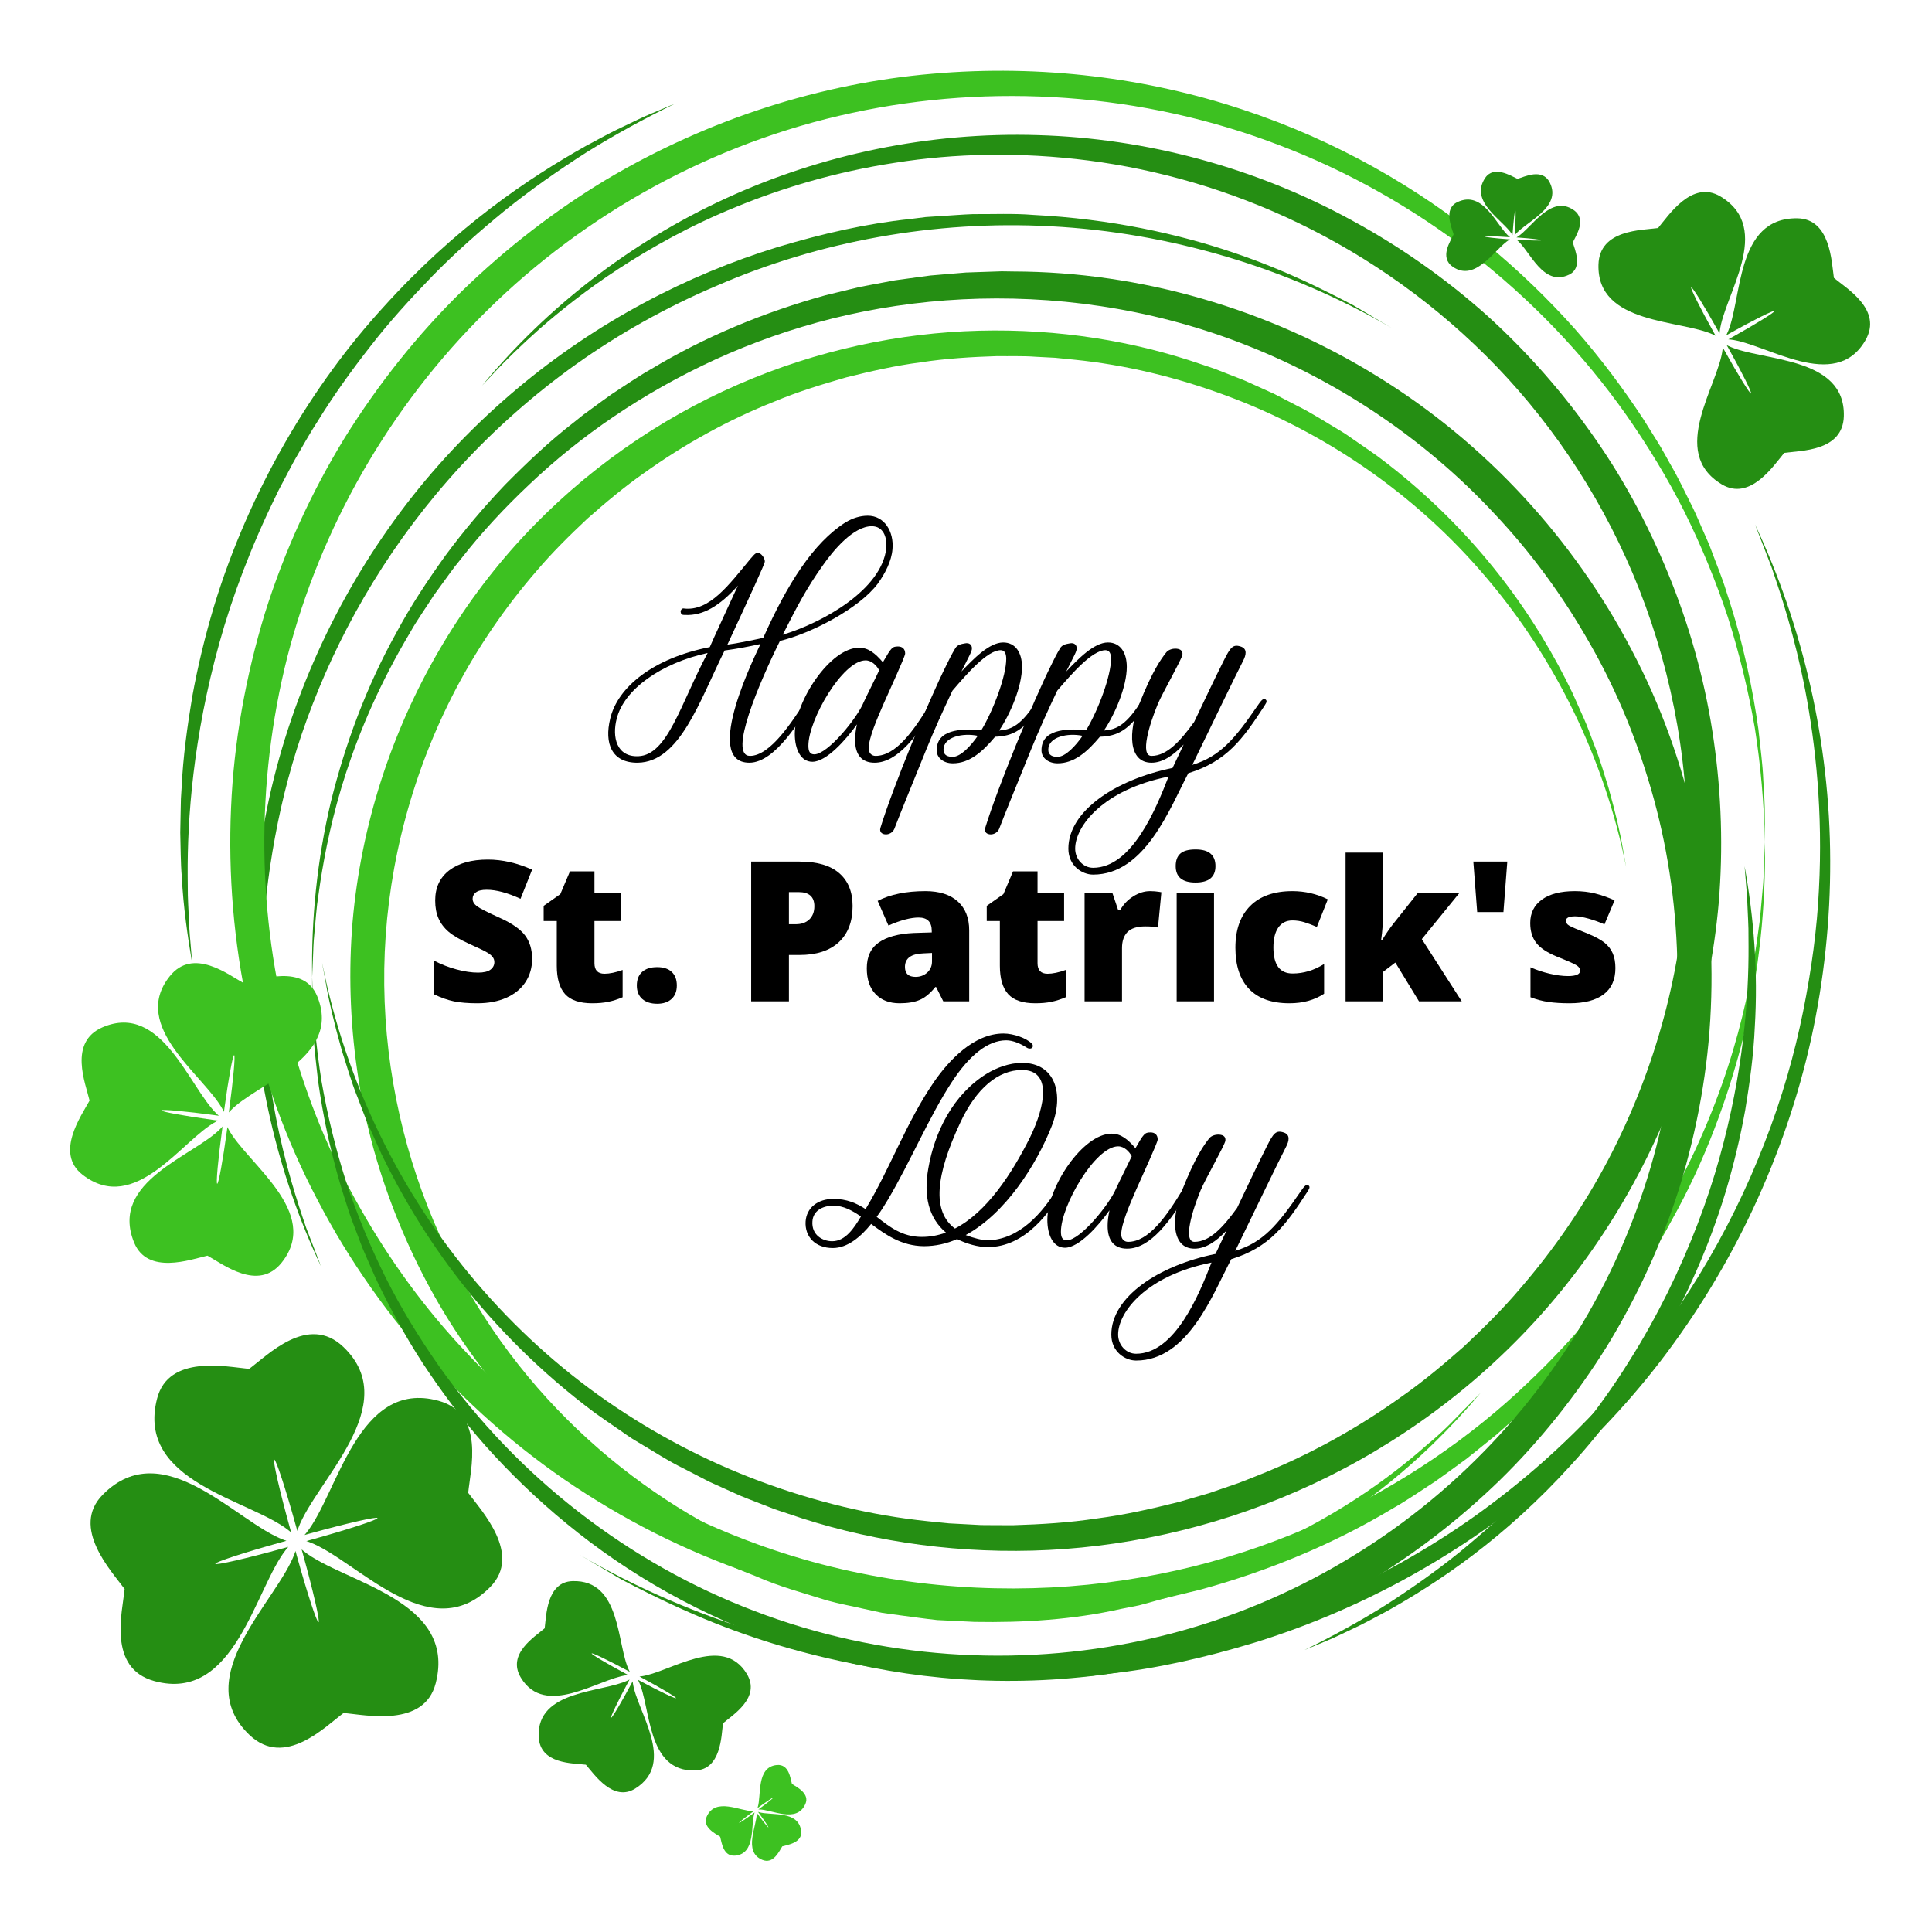 <svg xmlns="http://www.w3.org/2000/svg" width="375" viewBox="0 0 375 375" height="375" version="1.0"><defs><clipPath id="a"><path d="M 335 42.219 L 362.992 42.219 L 362.992 70.914 L 335 70.914 Z M 335 42.219"/></clipPath><clipPath id="b"><path d="M 145.797 351.594 L 155.582 351.594 L 155.582 361.184 L 145.797 361.184 Z M 145.797 351.594"/></clipPath></defs><path fill="#258E13" d="M 270.141 63.672 C 269.914 63.539 267.703 62.227 262.66 59.242 C 257.449 56.535 249.695 52.496 239.234 48.973 C 228.805 45.449 215.676 42.477 200.535 41.711 C 196.758 41.395 192.855 41.582 188.852 41.559 C 186.852 41.629 184.828 41.805 182.777 41.926 C 181.754 41.992 180.723 42.062 179.688 42.129 C 178.656 42.262 177.617 42.391 176.574 42.52 C 168.203 43.391 159.582 45.352 150.859 47.98 C 133.441 53.336 115.762 62.48 100.238 75.559 C 92.484 82.086 85.258 89.543 78.895 97.824 C 72.539 106.109 67.02 115.176 62.523 124.781 C 58.035 134.387 54.543 144.516 52.258 154.898 C 49.992 165.285 48.875 175.895 48.926 186.406 C 48.988 207.449 53.883 228.012 62.324 245.828 C 62.324 245.828 61.32 243.234 59.441 238.348 C 57.75 233.402 55.328 226.09 53.48 216.473 C 51.668 206.871 50.375 194.953 51.105 181.301 C 51.43 174.477 52.402 167.246 53.918 159.727 C 55.445 152.211 57.66 144.41 60.734 136.555 C 66.828 120.84 76.242 104.762 89.434 90.461 C 96.016 83.316 103.52 76.625 111.859 70.676 C 120.211 64.738 129.41 59.57 139.258 55.402 C 158.883 46.891 181.301 42.695 204.035 43.926 C 226.758 45.117 249.75 51.812 270.141 63.672"/><path fill="#3DC121" d="M 315.621 168.211 C 315.672 168.441 315.449 167.195 314.969 164.578 C 314.543 161.953 313.641 158.004 312.203 152.871 C 311.371 150.34 310.613 147.445 309.367 144.398 C 308.766 142.867 308.219 141.23 307.488 139.586 C 306.754 137.945 305.992 136.238 305.195 134.461 C 301.812 127.461 297.301 119.672 291.137 111.77 C 284.988 103.875 277.176 95.879 267.535 88.664 C 266.316 87.777 265.055 86.934 263.797 86.055 C 262.52 85.207 261.293 84.246 259.934 83.477 C 257.242 81.891 254.578 80.129 251.664 78.711 C 250.223 77.961 248.773 77.211 247.312 76.449 C 245.809 75.773 244.297 75.09 242.77 74.398 C 241.258 73.672 239.652 73.133 238.078 72.488 C 237.285 72.18 236.488 71.867 235.691 71.555 C 234.879 71.285 234.062 71.008 233.242 70.734 C 220.176 66.211 205.461 63.793 190.062 64.191 C 174.68 64.59 158.605 67.93 143.273 74.633 C 127.949 81.305 113.387 91.359 101.289 104.457 C 89.199 117.543 79.707 133.664 74.004 151.402 C 71.152 160.27 69.254 169.543 68.43 178.984 C 67.648 188.43 67.934 198.027 69.297 207.527 C 70.629 217.035 73.129 226.422 76.672 235.434 C 80.219 244.441 84.727 253.133 90.316 261.117 C 95.871 269.121 102.348 276.504 109.594 283.047 C 116.887 289.547 124.934 295.188 133.496 299.828 C 137.762 302.184 142.199 304.207 146.738 305.953 C 151.184 307.941 155.898 309.176 160.516 310.637 C 162.848 311.289 165.242 311.715 167.598 312.258 L 171.141 313.031 C 172.332 313.234 173.535 313.363 174.73 313.535 C 177.125 313.84 179.512 314.199 181.902 314.453 C 184.309 314.574 186.711 314.691 189.113 314.809 C 198.703 314.988 208.312 314.375 217.582 312.289 L 221.066 311.602 C 222.215 311.324 223.348 310.973 224.488 310.664 C 226.758 310.004 229.043 309.41 231.285 308.707 C 235.684 307.031 240.152 305.594 244.324 303.477 C 261.371 295.805 275.945 283.973 287.383 270.348 C 287.383 270.348 286.504 271.246 284.793 272.988 C 283.062 274.707 280.66 277.43 277 280.43 C 269.961 286.652 258.699 295.121 242.363 301.832 C 241.352 302.262 240.324 302.695 239.281 303.137 C 238.211 303.496 237.125 303.855 236.023 304.223 C 233.812 304.926 231.586 305.77 229.242 306.41 C 226.883 306.996 224.469 307.594 221.996 308.203 C 220.773 308.551 219.496 308.723 218.215 308.938 C 216.934 309.148 215.637 309.363 214.328 309.578 C 203.852 311.148 192.285 311.539 180.137 309.961 C 167.996 308.395 155.301 304.809 142.918 298.828 C 130.562 292.84 118.562 284.414 108.137 273.523 C 97.715 262.652 88.926 249.281 82.988 234.121 C 77.055 218.988 73.934 202.082 74.684 184.754 C 75.434 167.449 80.047 149.805 88.547 133.613 C 92.809 125.531 98.055 117.855 104.168 110.797 C 107.191 107.23 110.543 103.93 113.98 100.695 C 117.516 97.574 121.156 94.512 125.066 91.777 C 132.824 86.23 141.305 81.512 150.348 77.926 C 154.836 76.043 159.516 74.609 164.23 73.258 C 168.984 72.062 173.797 70.965 178.707 70.332 C 183.598 69.582 188.566 69.281 193.547 69.125 C 196.039 69.168 198.543 69.059 201.039 69.25 L 204.793 69.445 L 208.539 69.82 C 218.539 70.828 228.453 73.246 238.012 76.789 C 257.137 83.863 274.742 95.91 288.277 111.855 C 301.855 127.73 311.426 147.312 315.621 168.211"/><path fill="#3DC121" d="M 342.57 163.383 C 342.582 163.711 342.574 161.941 342.543 158.234 C 342.574 156.379 342.422 154.047 342.246 151.246 C 342.145 148.441 341.699 145.203 341.301 141.508 C 340.266 134.16 338.504 125.074 335.074 114.781 C 334.301 112.184 333.195 109.594 332.188 106.859 C 331.707 105.484 331.043 104.156 330.461 102.77 C 329.844 101.395 329.273 99.973 328.59 98.578 C 327.188 95.805 325.848 92.887 324.176 90.039 C 323.352 88.609 322.594 87.113 321.68 85.684 C 320.781 84.242 319.871 82.785 318.945 81.305 C 315.105 75.484 310.73 69.566 305.637 63.797 C 300.512 58.059 294.73 52.434 288.25 47.133 C 275.32 36.512 259.426 27.273 241.137 21.246 C 222.891 15.188 202.254 12.438 180.922 14.32 C 159.598 16.141 137.672 22.98 117.684 34.852 C 107.73 40.848 98.301 48.105 89.688 56.48 C 81.102 64.879 73.453 74.496 66.906 84.98 C 60.449 95.527 55.184 107 51.395 119.098 C 47.719 131.219 45.383 143.93 44.844 156.855 C 43.707 182.664 49.199 209.379 61.664 232.977 C 73.984 256.59 92.836 277.168 115.926 291.316 C 138.934 305.527 165.977 313.469 193.07 313.551 L 195.609 313.59 L 198.145 313.508 L 203.215 313.34 L 208.27 312.918 L 210.793 312.707 L 213.305 312.367 L 218.324 311.688 L 223.301 310.762 L 225.785 310.285 L 228.246 309.699 L 233.16 308.504 C 246.148 304.93 258.676 299.766 270.145 292.895 C 273.059 291.258 275.797 289.344 278.59 287.535 C 279.965 286.59 281.293 285.582 282.641 284.613 L 284.656 283.141 L 286.602 281.586 L 290.477 278.457 L 294.191 275.16 C 295.453 274.082 296.633 272.922 297.809 271.762 C 298.98 270.594 300.195 269.477 301.328 268.273 C 303.566 265.852 305.859 263.484 307.926 260.926 C 310.098 258.453 312.055 255.816 314.043 253.211 C 317.867 247.898 321.496 242.461 324.555 236.723 C 330.891 225.379 335.414 213.199 338.504 200.859 C 341.469 188.473 342.766 175.848 342.57 163.422 C 342.57 163.422 342.504 165.176 342.367 168.578 C 342.324 169.426 342.32 170.379 342.234 171.434 C 342.141 172.484 342.035 173.637 341.926 174.887 C 341.801 176.137 341.715 177.492 341.539 178.934 C 341.336 180.371 341.121 181.91 340.891 183.539 C 339.887 190.047 338.324 198.055 335.363 207.148 C 332.414 216.234 328.07 226.398 321.77 236.969 C 320.27 239.656 318.422 242.23 316.68 244.957 C 315.73 246.266 314.77 247.594 313.797 248.938 C 313.305 249.609 312.828 250.293 312.316 250.957 C 311.793 251.613 311.262 252.273 310.73 252.934 C 306.555 258.293 301.711 263.531 296.32 268.613 C 285.594 278.832 272.254 288.117 256.691 295.262 C 248.906 298.82 240.551 301.809 231.723 304.023 C 222.895 306.215 213.602 307.637 204.004 308.129 C 184.836 309.098 164.359 306.434 144.645 298.855 C 124.965 291.328 106 279.137 90.449 262.449 C 82.617 254.18 75.715 244.766 69.926 234.52 C 64.074 224.301 59.543 213.133 56.336 201.438 C 49.949 178.039 49.512 152.246 55.789 127.441 C 62.152 102.676 75.449 79.035 94.531 60.289 C 113.523 41.512 138.27 27.711 165.383 21.914 C 192.434 16.062 221.688 17.961 248.324 28.184 C 274.977 38.312 298.852 56.707 315.68 80.574 C 319.852 86.559 323.684 92.812 326.973 99.371 C 330.223 105.941 333.035 112.746 335.363 119.742 C 337.59 126.766 339.336 133.949 340.602 141.246 C 341.758 148.555 342.395 155.953 342.57 163.383"/><path fill="#258E13" d="M 62.551 187.016 C 62.492 186.762 62.742 188.133 63.277 191.004 C 63.75 193.887 64.75 198.223 66.336 203.848 C 67.25 206.625 68.094 209.805 69.465 213.148 C 70.129 214.824 70.73 216.625 71.535 218.422 C 72.344 220.223 73.188 222.098 74.062 224.043 C 77.785 231.719 82.75 240.262 89.523 248.918 C 96.285 257.57 104.867 266.328 115.453 274.23 C 116.789 275.199 118.176 276.121 119.555 277.086 C 120.953 278.016 122.301 279.062 123.797 279.906 C 126.75 281.641 129.672 283.57 132.871 285.125 C 134.449 285.941 136.039 286.766 137.645 287.594 C 139.289 288.336 140.953 289.086 142.625 289.84 C 144.285 290.633 146.043 291.223 147.773 291.926 C 148.641 292.266 149.516 292.605 150.391 292.949 C 151.285 293.246 152.18 293.547 153.078 293.844 C 167.406 298.785 183.539 301.422 200.41 300.969 C 217.27 300.512 234.883 296.84 251.676 289.48 C 268.461 282.16 284.406 271.133 297.648 256.781 C 310.883 242.438 321.273 224.781 327.516 205.348 C 330.633 195.637 332.711 185.48 333.613 175.137 C 334.465 164.793 334.148 154.281 332.66 143.875 C 331.199 133.465 328.461 123.18 324.582 113.309 C 320.699 103.441 315.758 93.926 309.641 85.18 C 303.562 76.41 296.465 68.32 288.531 61.145 C 280.547 54.023 271.734 47.84 262.355 42.75 C 243.625 32.488 222.488 26.832 201.43 26.227 C 180.367 25.578 159.426 29.961 140.84 38.527 C 122.227 47.082 106.008 59.777 93.555 74.867 C 93.555 74.867 94.5 73.863 96.332 71.906 C 98.172 69.961 100.996 67.156 104.867 63.707 C 108.785 60.309 113.781 56.285 120.078 52.168 C 126.379 48.07 133.934 43.781 142.91 40.148 C 151.859 36.477 162.188 33.359 173.723 31.594 C 185.23 29.766 197.965 29.445 211.32 31.16 C 224.664 32.887 238.637 36.801 252.246 43.395 C 265.844 49.973 279.051 59.223 290.531 71.195 C 302.004 83.145 311.684 97.852 318.223 114.523 C 324.766 131.172 328.207 149.777 327.387 168.844 C 326.566 187.887 321.492 207.309 312.145 225.129 C 307.453 234.02 301.676 242.465 294.949 250.234 C 291.621 254.156 287.938 257.789 284.152 261.348 C 280.258 264.785 276.254 268.148 271.949 271.156 C 263.41 277.258 254.078 282.449 244.125 286.391 C 242.879 286.875 241.645 287.395 240.391 287.859 L 236.578 289.168 L 234.672 289.824 L 232.734 290.387 L 228.852 291.516 C 223.621 292.832 218.324 294.035 212.926 294.727 C 207.543 295.551 202.078 295.875 196.598 296.043 L 192.48 296.027 L 190.418 296.012 L 188.359 295.902 L 184.23 295.684 L 180.109 295.27 C 169.109 294.148 158.207 291.48 147.703 287.574 C 137.188 283.684 127.109 278.395 117.781 271.934 C 108.449 265.461 99.938 257.703 92.496 248.969 C 77.594 231.5 67.113 209.973 62.551 187.016"/><path fill="#258E13" d="M 112.5 301.781 C 112.746 301.926 115.18 303.359 120.719 306.629 C 126.445 309.59 134.965 314.012 146.445 317.859 C 157.898 321.715 172.309 324.957 188.918 325.785 C 193.062 326.125 197.344 325.918 201.738 325.941 C 203.93 325.859 206.148 325.664 208.398 325.527 C 209.523 325.453 210.652 325.379 211.789 325.301 C 212.922 325.16 214.059 325.012 215.203 324.871 C 224.387 323.91 233.844 321.754 243.406 318.863 C 262.508 312.977 281.891 302.941 298.91 288.594 C 307.41 281.438 315.336 273.258 322.316 264.18 C 329.285 255.094 335.344 245.148 340.277 234.617 C 345.203 224.09 349.039 212.98 351.555 201.594 C 354.051 190.203 355.285 178.566 355.242 167.035 C 355.203 143.953 349.871 121.383 340.652 101.801 C 340.652 101.801 341.754 104.648 343.828 110.008 C 345.691 115.434 348.363 123.461 350.402 134.023 C 352.41 144.562 353.844 157.648 353.055 172.645 C 352.703 180.141 351.641 188.086 349.98 196.348 C 348.309 204.605 345.883 213.176 342.508 221.809 C 335.828 239.078 325.488 256.75 310.992 272.469 C 303.762 280.32 295.516 287.672 286.352 294.211 C 277.176 300.73 267.066 306.41 256.242 310.984 C 234.676 320.332 210.039 324.93 185.066 323.551 C 160.105 322.223 134.863 314.836 112.5 301.781"/><path fill="#258E13" d="M 131.035 20.105 C 131.164 20.043 129.578 20.703 126.543 21.992 C 125.008 22.609 123.176 23.512 121.008 24.551 C 118.812 25.547 116.402 26.898 113.676 28.348 C 108.297 31.375 101.922 35.309 95.176 40.461 C 88.43 45.605 81.32 51.965 74.477 59.551 C 60.68 74.598 48.402 95.059 41.496 117.82 C 39.797 123.512 38.387 129.316 37.324 135.172 C 36.344 141.043 35.527 146.938 35.254 152.828 L 35.117 155.031 L 35.07 157.23 C 35.043 158.695 35.016 160.156 34.988 161.613 C 35.078 164.527 35.047 167.426 35.293 170.293 C 35.582 176.035 36.406 181.652 37.316 187.102 C 37.316 187.102 37.184 185.547 36.938 182.621 C 36.785 181.164 36.699 179.352 36.609 177.227 C 36.566 176.164 36.484 175.02 36.461 173.801 C 36.449 172.578 36.441 171.281 36.426 169.906 C 36.355 158.961 37.477 143.129 42.562 124.863 C 45.09 115.746 48.734 106.09 53.531 96.293 C 54.098 95.055 54.77 93.855 55.41 92.629 C 56.066 91.414 56.68 90.164 57.383 88.949 C 58.797 86.527 60.168 84.039 61.738 81.633 C 64.758 76.738 68.191 71.949 71.891 67.227 C 75.559 62.473 79.691 57.953 84.012 53.492 C 88.359 49.051 93.09 44.867 98.031 40.828 C 103.004 36.824 108.297 33.109 113.789 29.598 C 119.316 26.148 125.094 23.008 131.035 20.105"/><path fill="#258E13" d="M 60.594 189.734 C 60.582 189.438 60.586 191.047 60.609 194.426 C 60.578 196.113 60.715 198.238 60.871 200.789 C 60.957 203.348 61.359 206.297 61.719 209.664 C 62.652 216.359 64.246 224.637 67.355 234.02 C 68.059 236.391 69.066 238.75 69.977 241.242 C 70.418 242.496 71.02 243.707 71.547 244.973 C 72.109 246.227 72.625 247.523 73.25 248.797 C 75.703 253.898 78.562 259.211 82.02 264.547 C 85.516 269.855 89.496 275.254 94.133 280.523 C 98.801 285.754 104.066 290.891 109.973 295.73 C 121.75 305.426 136.238 313.863 152.914 319.375 C 169.551 324.914 188.375 327.438 207.84 325.734 C 227.293 324.086 247.309 317.859 265.555 307.035 C 274.641 301.566 283.25 294.945 291.113 287.305 C 298.953 279.641 305.938 270.867 311.918 261.297 C 317.812 251.676 322.625 241.203 326.086 230.16 C 329.445 219.098 331.578 207.496 332.074 195.695 C 333.113 172.137 328.102 147.746 316.723 126.199 C 305.469 104.645 288.254 85.863 267.176 72.953 C 246.172 59.988 221.48 52.754 196.754 52.695 L 194.438 52.66 L 187.5 52.895 L 182.887 53.281 L 180.582 53.477 L 178.289 53.785 L 173.711 54.41 L 169.172 55.262 L 166.902 55.695 L 164.66 56.234 L 160.176 57.324 C 148.328 60.598 136.902 65.32 126.449 71.602 C 123.793 73.094 121.297 74.844 118.75 76.496 C 117.5 77.359 116.289 78.277 115.059 79.168 L 113.223 80.508 L 111.449 81.93 C 106.648 85.629 102.27 89.812 98.035 94.086 C 93.883 98.441 90.004 103.027 86.457 107.832 C 82.98 112.684 79.676 117.648 76.895 122.879 C 71.133 133.23 67.027 144.336 64.234 155.586 C 61.551 166.879 60.395 178.383 60.59 189.699 C 60.59 189.699 60.656 188.102 60.785 185.004 C 60.824 184.23 60.828 183.363 60.91 182.406 C 60.996 181.449 61.09 180.398 61.195 179.258 C 61.309 178.121 61.387 176.887 61.551 175.574 C 61.738 174.266 61.934 172.867 62.145 171.379 C 63.066 165.457 64.5 158.168 67.203 149.891 C 69.898 141.621 73.867 132.371 79.609 122.758 C 80.977 120.312 82.66 117.973 84.246 115.492 C 85.113 114.301 85.988 113.094 86.875 111.871 C 87.324 111.262 87.773 110.648 88.223 110.035 C 88.703 109.438 89.184 108.84 89.668 108.238 C 93.477 103.363 97.891 98.602 102.797 93.98 C 112.566 84.691 124.711 76.258 138.875 69.766 C 145.957 66.535 153.559 63.824 161.59 61.816 C 169.621 59.828 178.074 58.539 186.805 58.098 C 204.238 57.23 222.855 59.664 240.777 66.559 C 258.664 73.41 275.902 84.508 290.035 99.68 C 297.152 107.199 303.426 115.758 308.684 125.074 C 314 134.363 318.117 144.516 321.027 155.148 C 326.836 176.414 327.23 199.859 321.527 222.406 C 315.742 244.914 303.66 266.406 286.32 283.449 C 269.059 300.523 246.574 313.078 221.922 318.359 C 197.328 323.695 170.727 321.992 146.488 312.711 C 122.238 303.516 100.504 286.805 85.164 265.098 C 81.359 259.656 77.867 253.969 74.867 248 C 71.902 242.023 69.332 235.832 67.207 229.465 C 65.168 223.074 63.57 216.535 62.414 209.895 C 61.348 203.238 60.762 196.5 60.594 189.734"/><path fill="#258E13" d="M 253.258 320.242 C 253.141 320.301 254.586 319.703 257.359 318.535 C 258.758 317.98 260.43 317.164 262.406 316.223 C 264.406 315.32 266.605 314.098 269.098 312.781 C 274.004 310.035 279.824 306.461 285.98 301.777 C 292.141 297.102 298.629 291.312 304.883 284.406 C 317.477 270.703 328.684 252.047 334.965 231.281 C 336.508 226.094 337.789 220.801 338.75 215.457 C 339.637 210.102 340.371 204.727 340.605 199.359 C 341.262 188.637 340.414 178.039 338.625 168.133 C 338.625 168.133 338.738 169.547 338.957 172.211 C 339.094 173.543 339.164 175.188 339.242 177.129 C 339.277 178.098 339.352 179.137 339.371 180.25 C 339.375 181.359 339.383 182.543 339.391 183.793 C 339.434 193.762 338.387 208.176 333.738 224.793 C 331.43 233.094 328.105 241.871 323.734 250.785 C 321.52 255.223 319.074 259.715 316.266 264.129 C 313.52 268.582 310.395 272.941 307.035 277.242 C 303.699 281.574 299.938 285.691 296.016 289.754 C 292.059 293.801 287.758 297.613 283.27 301.301 C 278.746 304.953 273.934 308.344 268.941 311.555 C 263.914 314.707 258.664 317.586 253.258 320.242"/><path fill="#3DC121" d="M 26.027 241.172 C 28.617 247.531 36.98 244.484 40.266 243.723 C 43.23 245.336 50.113 250.793 54.672 245.074 C 62.488 235.277 47.828 225.77 44.324 219.125 C 44.262 219 44.199 218.875 44.141 218.75 C 44.109 218.992 44.078 219.238 44.043 219.484 C 43.262 225.199 42.422 229.805 42.16 229.77 C 41.902 229.734 42.324 225.07 43.102 219.355 C 43.133 219.117 43.168 218.879 43.199 218.645 C 43.117 218.742 43.027 218.84 42.938 218.934 C 37.785 224.398 21.137 229.176 26.027 241.172"/><path fill="#3DC121" d="M 16.031 228.023 C 10.598 223.824 15.77 216.586 17.383 213.621 C 16.621 210.332 13.207 202.242 19.934 199.379 C 31.469 194.469 36.707 211.137 42.172 216.289 C 42.277 216.387 42.379 216.48 42.48 216.57 C 42.238 216.535 41.996 216.5 41.75 216.469 C 36.035 215.688 31.371 215.27 31.336 215.527 C 31.301 215.789 35.906 216.629 41.621 217.41 C 41.859 217.441 42.098 217.473 42.332 217.504 C 42.215 217.559 42.102 217.617 41.984 217.68 C 35.34 221.18 26.281 235.945 16.031 228.023"/><path fill="#3DC121" d="M 61.582 193.398 C 58.992 187.039 50.629 190.086 47.34 190.848 C 44.379 189.234 37.496 183.781 32.938 189.496 C 25.121 199.293 39.781 208.801 43.281 215.445 C 43.348 215.57 43.41 215.695 43.469 215.82 C 43.5 215.578 43.531 215.332 43.566 215.086 C 44.344 209.371 45.188 204.766 45.445 204.801 C 45.707 204.836 45.285 209.5 44.508 215.215 C 44.477 215.453 44.441 215.691 44.41 215.926 C 44.492 215.828 44.578 215.73 44.672 215.637 C 49.824 210.172 66.473 205.395 61.582 193.398"/><path fill="#258E13" d="M 134.922 343.648 C 139.965 343.496 140.016 336.953 140.332 334.492 C 142.207 332.863 147.73 329.523 144.965 324.914 C 140.219 317.016 129.906 324.676 124.43 325.379 C 124.324 325.395 124.223 325.406 124.125 325.414 C 124.281 325.496 124.441 325.582 124.602 325.672 C 128.34 327.672 131.297 329.434 131.207 329.605 C 131.117 329.773 128.012 328.289 124.273 326.285 C 124.117 326.199 123.961 326.117 123.809 326.035 C 123.855 326.117 123.898 326.203 123.941 326.289 C 126.383 331.242 125.402 343.938 134.922 343.648"/><path fill="#258E13" d="M 123.297 347.16 C 119.008 349.824 115.348 344.402 113.719 342.531 C 111.258 342.211 104.809 342.488 104.562 337.117 C 104.141 327.91 116.969 328.578 121.922 326.137 C 122.016 326.09 122.105 326.043 122.195 325.996 C 122.109 326.156 122.023 326.312 121.938 326.473 C 119.934 330.211 118.445 333.316 118.617 333.406 C 118.785 333.5 120.547 330.543 122.551 326.805 C 122.637 326.648 122.719 326.492 122.801 326.34 C 122.809 326.434 122.816 326.527 122.832 326.625 C 123.539 332.102 131.383 342.129 123.297 347.16"/><path fill="#258E13" d="M 111.133 306.891 C 106.086 307.043 106.043 313.586 105.723 316.043 C 103.848 317.672 98.324 321.012 101.09 325.621 C 105.836 333.523 116.148 325.863 121.625 325.156 C 121.73 325.145 121.832 325.133 121.93 325.125 C 121.773 325.039 121.613 324.953 121.453 324.867 C 117.715 322.863 114.758 321.102 114.848 320.934 C 114.938 320.762 118.043 322.25 121.781 324.254 C 121.938 324.336 122.09 324.422 122.246 324.504 C 122.199 324.422 122.156 324.336 122.113 324.246 C 119.672 319.297 120.656 306.602 111.133 306.891"/><path fill="#258E13" d="M 333.949 38.137 C 328.422 34.828 323.867 41.824 321.828 44.254 C 318.695 44.711 310.461 44.496 310.262 51.352 C 309.918 63.109 326.277 61.98 332.648 64.992 C 332.766 65.047 332.883 65.109 332.996 65.168 C 332.883 64.969 332.773 64.766 332.66 64.562 C 330.02 59.836 328.059 55.906 328.27 55.785 C 328.484 55.668 330.801 59.402 333.434 64.129 C 333.547 64.328 333.652 64.523 333.762 64.719 C 333.77 64.594 333.781 64.477 333.797 64.352 C 334.582 57.348 344.379 44.383 333.949 38.137"/><g clip-path="url(#a)"><path fill="#258E13" d="M 348.859 42.371 C 355.301 42.457 355.5 50.809 355.961 53.941 C 358.387 55.977 365.504 60.121 362.074 66.059 C 356.188 76.246 342.863 66.691 335.859 65.902 C 335.727 65.891 335.598 65.879 335.469 65.871 C 335.672 65.758 335.871 65.648 336.078 65.531 C 340.805 62.895 344.539 60.586 344.422 60.367 C 344.301 60.156 340.371 62.117 335.641 64.754 C 335.445 64.867 335.25 64.973 335.055 65.086 C 335.109 64.98 335.168 64.871 335.219 64.758 C 338.23 58.383 336.703 42.207 348.859 42.371"/></g><path fill="#258E13" d="M 334.199 94.016 C 339.727 97.328 344.281 90.328 346.32 87.906 C 349.453 87.441 357.691 87.66 357.887 80.805 C 358.23 69.047 341.875 70.176 335.504 67.164 C 335.383 67.105 335.27 67.047 335.152 66.988 C 335.266 67.188 335.379 67.391 335.492 67.59 C 338.129 72.32 340.09 76.25 339.875 76.371 C 339.664 76.492 337.352 72.754 334.715 68.027 C 334.605 67.828 334.496 67.633 334.387 67.441 C 334.379 67.559 334.367 67.68 334.355 67.801 C 333.566 74.809 323.77 87.77 334.199 94.016"/><path fill="#258E13" d="M 282.852 39.242 C 280.168 40.543 281.727 44.082 282.148 45.488 C 281.535 46.816 279.363 49.953 281.969 51.77 C 286.441 54.883 290.148 48.258 292.93 46.551 C 292.98 46.52 293.035 46.488 293.086 46.461 C 292.98 46.453 292.871 46.445 292.766 46.438 C 290.266 46.262 288.246 46.027 288.254 45.914 C 288.258 45.797 290.293 45.852 292.793 46.027 C 292.898 46.031 293 46.043 293.105 46.047 C 293.059 46.012 293.016 45.98 292.973 45.945 C 290.457 43.863 287.918 36.781 282.852 39.242"/><path fill="#258E13" d="M 288.27 34.535 C 289.938 32.059 293.223 34.098 294.555 34.715 C 295.957 34.289 299.367 32.582 300.801 35.418 C 303.254 40.277 296.176 43.023 294.098 45.535 C 294.059 45.582 294.02 45.629 293.984 45.68 C 293.992 45.57 294 45.465 294.008 45.359 C 294.184 42.859 294.234 40.824 294.121 40.816 C 294.008 40.809 293.773 42.828 293.598 45.328 C 293.59 45.434 293.582 45.539 293.574 45.641 C 293.547 45.59 293.52 45.543 293.488 45.492 C 291.785 42.715 285.125 39.203 288.27 34.535"/><path fill="#258E13" d="M 304.57 53.305 C 307.254 52 305.695 48.461 305.273 47.059 C 305.891 45.727 308.059 42.59 305.453 40.773 C 300.984 37.664 297.277 44.285 294.492 45.992 C 294.441 46.027 294.391 46.059 294.34 46.086 C 294.441 46.09 294.551 46.098 294.66 46.105 C 297.16 46.281 299.18 46.52 299.172 46.633 C 299.164 46.742 297.129 46.695 294.629 46.52 C 294.523 46.512 294.422 46.504 294.32 46.496 C 294.363 46.527 294.406 46.562 294.453 46.602 C 296.969 48.68 299.508 55.762 304.57 53.305"/><path fill="#3DC121" d="M 156.324 350.156 C 157.227 348.121 154.633 346.855 153.715 346.258 C 153.422 345.203 153.148 342.371 150.789 342.59 C 146.738 342.973 147.82 348.535 147.059 350.848 C 147.043 350.891 147.027 350.934 147.012 350.977 C 147.078 350.93 147.141 350.879 147.207 350.832 C 148.715 349.727 149.98 348.891 150.031 348.957 C 150.082 349.027 148.898 349.977 147.387 351.082 C 147.324 351.129 147.262 351.176 147.199 351.219 C 147.242 351.219 147.285 351.215 147.328 351.215 C 149.762 351.188 154.625 354 156.324 350.156"/><g clip-path="url(#b)"><path fill="#3DC121" d="M 155.508 355.449 C 155.75 357.664 152.895 358.086 151.84 358.379 C 151.242 359.293 150.125 361.914 147.941 360.988 C 144.199 359.402 146.91 354.426 146.883 351.988 C 146.883 351.945 146.879 351.898 146.879 351.855 C 146.926 351.918 146.973 351.984 147.02 352.047 C 148.125 353.559 149.074 354.742 149.145 354.691 C 149.211 354.641 148.371 353.375 147.266 351.867 C 147.223 351.805 147.176 351.742 147.129 351.68 C 147.168 351.695 147.207 351.707 147.25 351.719 C 149.562 352.484 155.047 351.273 155.508 355.449"/></g><path fill="#3DC121" d="M 137.168 352.613 C 136.27 354.648 138.859 355.914 139.781 356.512 C 140.07 357.566 140.348 360.402 142.707 360.176 C 146.754 359.797 145.672 354.234 146.434 351.922 C 146.449 351.875 146.465 351.836 146.48 351.793 C 146.418 351.84 146.352 351.887 146.285 351.934 C 144.777 353.039 143.512 353.883 143.461 353.812 C 143.414 353.746 144.598 352.793 146.105 351.684 C 146.168 351.641 146.23 351.594 146.293 351.551 C 146.25 351.551 146.211 351.551 146.168 351.555 C 143.73 351.582 138.867 348.77 137.168 352.613"/><path fill="#258E13" d="M 19.93 290.133 C 13.672 296.484 21.594 304.895 24.188 308.426 C 23.781 312.789 20.801 323.793 29.957 326.297 C 45.652 330.598 49.477 308.238 55.605 300.656 C 55.723 300.516 55.84 300.379 55.957 300.246 C 55.652 300.332 55.344 300.418 55.031 300.504 C 47.816 302.504 41.891 303.859 41.801 303.535 C 41.707 303.203 47.484 301.316 54.703 299.316 C 55.004 299.23 55.305 299.148 55.598 299.066 C 55.441 299.02 55.281 298.965 55.121 298.902 C 45.961 295.559 31.73 278.152 19.93 290.133"/><path fill="#258E13" d="M 30.488 271.473 C 32.711 262.84 43.996 265.297 48.359 265.703 C 51.891 263.109 59.789 254.891 66.652 261.445 C 78.422 272.684 61.227 287.477 57.883 296.637 C 57.82 296.809 57.762 296.977 57.707 297.148 C 57.625 296.84 57.539 296.535 57.453 296.223 C 55.453 289.008 53.566 283.23 53.238 283.32 C 52.906 283.41 54.266 289.336 56.266 296.551 C 56.348 296.855 56.434 297.152 56.516 297.449 C 56.391 297.34 56.262 297.23 56.129 297.121 C 48.547 290.992 26.297 287.762 30.488 271.473"/><path fill="#258E13" d="M 84.574 326.715 C 82.355 335.344 71.066 332.887 66.703 332.48 C 63.172 335.074 55.273 343.297 48.41 336.742 C 36.641 325.5 53.836 310.707 57.184 301.547 C 57.246 301.375 57.301 301.203 57.355 301.039 C 57.438 301.34 57.523 301.652 57.609 301.961 C 59.613 309.18 61.5 314.957 61.828 314.863 C 62.156 314.773 60.797 308.848 58.797 301.633 C 58.715 301.332 58.629 301.031 58.547 300.738 C 58.672 300.844 58.801 300.953 58.934 301.062 C 66.52 307.191 88.766 310.426 84.574 326.715"/><path fill="#258E13" d="M 95.137 308.051 C 101.391 301.699 93.473 293.289 90.879 289.758 C 91.281 285.398 94.262 274.395 85.109 271.887 C 69.414 267.586 65.586 289.945 59.457 297.527 C 59.34 297.668 59.227 297.809 59.109 297.938 C 59.414 297.855 59.719 297.77 60.031 297.684 C 67.25 295.68 73.172 294.324 73.266 294.652 C 73.355 294.98 67.578 296.867 60.359 298.871 C 60.059 298.953 59.762 299.035 59.465 299.117 C 59.621 299.168 59.781 299.223 59.945 299.281 C 69.102 302.625 83.332 320.031 95.137 308.051"/><g><g><g><path d="M 5.699 0.301 C 13.859 0.18 17.641 -11.578 22.559 -21.48 C 25.199 -21.84 27 -22.199 29.52 -22.738 C 28.98 -21.48 17.941 0.301 27.359 0.301 C 32.578 0.301 37.559 -8.699 39.359 -11.281 C 39.48 -11.398 39.48 -11.699 39.301 -11.879 C 38.941 -12.238 38.52 -12 38.039 -11.281 C 35.762 -7.922 31.5 -1.02 27.48 -1.02 C 23.219 -1.02 29.281 -15.238 33.301 -23.34 C 39.359 -24.781 48.781 -29.699 52.32 -34.5 C 53.699 -36.422 54.961 -38.82 55.141 -41.16 C 55.441 -44.578 53.578 -47.641 50.34 -47.641 C 48.84 -47.641 47.398 -47.16 46.078 -46.379 C 39.781 -42.422 34.68 -34.32 30.059 -23.941 C 29.578 -23.82 25.738 -22.98 23.102 -22.621 C 27.781 -32.699 30.301 -38.219 30.359 -38.699 C 30.422 -39.301 29.699 -40.441 28.98 -40.441 C 28.441 -40.441 27.961 -39.66 27.539 -39.238 C 23.461 -34.32 19.621 -28.98 14.578 -29.641 C 14.34 -29.699 13.922 -29.281 14.039 -28.922 C 14.102 -28.379 14.461 -28.379 14.879 -28.379 C 18.359 -28.199 21.602 -30.121 25.141 -34.078 C 24.18 -31.98 19.98 -22.922 19.68 -22.141 C 8.641 -19.98 1.801 -14.34 0.359 -8.281 C -0.84 -3.422 0.66 0.359 5.699 0.301 Z M 33.84 -24.539 C 36.66 -30.121 38.461 -33.539 41.52 -37.859 C 43.68 -40.98 47.578 -45.602 51.121 -45.602 C 53.281 -45.602 54.121 -43.621 53.941 -41.34 C 53.039 -33.238 41.578 -26.879 33.84 -24.539 Z M 5.82 -0.961 C 1.621 -0.781 0.66 -4.621 1.621 -8.281 C 3.059 -13.922 10.199 -19.02 19.262 -21 C 13.98 -11.102 11.52 -1.199 5.82 -0.961 Z M 5.82 -0.961" transform="translate(118.09 147.74)"/></g></g></g><g><g><g><path d="M 15.422 0.301 C 19.922 0.301 23.82 -4.98 27.602 -11.281 C 27.781 -11.578 27.66 -12.059 27.18 -12.059 C 26.879 -12.059 26.461 -11.578 26.281 -11.281 C 22.98 -5.82 19.559 -1.02 15.602 -1.02 C 14.879 -1.02 14.281 -1.559 14.281 -2.461 C 14.281 -4.5 15.961 -8.34 17.16 -11.102 C 18.18 -13.441 21.359 -20.281 21.359 -20.879 C 21.359 -21.84 20.762 -22.262 19.98 -22.262 C 18.84 -22.262 18.66 -22.02 17.039 -19.199 C 15.539 -20.941 14.219 -22.02 12.422 -22.02 C 6.781 -22.02 -0.059 -11.578 -0.059 -5.281 C -0.059 -2.34 1.078 0.121 3.359 0.121 C 6.121 0.121 9.961 -4.262 12 -7.141 C 11.762 -6 11.641 -5.039 11.641 -4.141 C 11.641 -1.199 12.961 0.301 15.422 0.301 Z M 3.719 -1.32 C 2.82 -1.32 2.578 -1.98 2.578 -3 C 2.578 -8.039 9.238 -19.559 13.68 -19.559 C 14.879 -19.559 15.84 -18.539 16.32 -17.641 C 15.602 -16.078 14.039 -13.02 13.32 -11.461 C 12.121 -8.461 6.359 -1.32 3.719 -1.32 Z M 3.719 -1.32" transform="translate(154.33 147.74)"/></g></g></g><g><g><g><path d="M -6.84 14.219 C -6.238 14.219 -5.52 13.859 -5.219 13.141 C -3.781 9.422 -2.762 6.961 0.961 -2.219 C 2.52 -6.059 4.262 -9.898 6.059 -13.68 C 8.879 -16.98 12.84 -21.539 15.422 -21.539 C 16.199 -21.539 16.5 -20.879 16.5 -19.859 C 16.5 -16.559 14.039 -9.961 11.699 -6.059 C 7.379 -6.359 3 -6.059 3 -2.102 C 3 -0.602 4.379 0.422 6.121 0.422 C 9.359 0.422 11.879 -1.801 14.34 -4.738 C 17.699 -4.859 20.102 -5.879 23.461 -11.281 C 23.641 -11.52 23.52 -11.82 23.281 -12 C 22.98 -12.18 22.559 -12 22.141 -11.281 C 19.141 -6.602 17.16 -6.121 15.121 -5.941 C 17.34 -9.238 19.559 -14.52 19.559 -18.301 C 19.559 -21.059 18.301 -23.039 15.898 -23.039 C 13.199 -23.039 10.078 -19.801 7.801 -17.398 C 9.422 -20.641 9.84 -21.301 9.84 -21.898 C 9.84 -22.621 9.301 -23.039 8.461 -22.859 C 7.801 -22.738 7.02 -22.621 6.602 -21.898 C 5.879 -20.699 5.398 -19.68 4.922 -18.719 C 1.379 -11.641 -5.52 5.102 -7.922 12.961 C -8.16 13.801 -7.559 14.219 -6.84 14.219 Z M 6.059 -0.84 C 5.16 -0.84 4.32 -1.141 4.32 -2.219 C 4.32 -4.738 8.102 -5.52 10.98 -4.922 C 9.66 -3 7.621 -0.781 6.059 -0.84 Z M 6.059 -0.84" transform="translate(178.81 147.74)"/></g></g></g><g><g><g><path d="M -6.84 14.219 C -6.238 14.219 -5.52 13.859 -5.219 13.141 C -3.781 9.422 -2.762 6.961 0.961 -2.219 C 2.52 -6.059 4.262 -9.898 6.059 -13.68 C 8.879 -16.98 12.84 -21.539 15.422 -21.539 C 16.199 -21.539 16.5 -20.879 16.5 -19.859 C 16.5 -16.559 14.039 -9.961 11.699 -6.059 C 7.379 -6.359 3 -6.059 3 -2.102 C 3 -0.602 4.379 0.422 6.121 0.422 C 9.359 0.422 11.879 -1.801 14.34 -4.738 C 17.699 -4.859 20.102 -5.879 23.461 -11.281 C 23.641 -11.52 23.52 -11.82 23.281 -12 C 22.98 -12.18 22.559 -12 22.141 -11.281 C 19.141 -6.602 17.16 -6.121 15.121 -5.941 C 17.34 -9.238 19.559 -14.52 19.559 -18.301 C 19.559 -21.059 18.301 -23.039 15.898 -23.039 C 13.199 -23.039 10.078 -19.801 7.801 -17.398 C 9.422 -20.641 9.84 -21.301 9.84 -21.898 C 9.84 -22.621 9.301 -23.039 8.461 -22.859 C 7.801 -22.738 7.02 -22.621 6.602 -21.898 C 5.879 -20.699 5.398 -19.68 4.922 -18.719 C 1.379 -11.641 -5.52 5.102 -7.922 12.961 C -8.16 13.801 -7.559 14.219 -6.84 14.219 Z M 6.059 -0.84 C 5.16 -0.84 4.32 -1.141 4.32 -2.219 C 4.32 -4.738 8.102 -5.52 10.98 -4.922 C 9.66 -3 7.621 -0.781 6.059 -0.84 Z M 6.059 -0.84" transform="translate(199.15 147.74)"/></g></g></g><g><g><g><path d="M 26.102 -12 C 25.621 -12.301 25.141 -11.52 24.539 -10.68 C 20.219 -4.379 17.34 -0.898 11.941 0.719 C 13.98 -3.48 20.641 -17.281 21.781 -19.441 C 22.379 -20.578 22.68 -21.84 21.301 -22.262 C 19.801 -22.738 19.32 -22.078 18 -19.441 C 15.898 -15.238 14.641 -12.539 12.301 -7.621 C 9.66 -3.961 7.02 -1.02 4.02 -1.02 C 1.738 -1.02 3.602 -7.141 5.219 -11.039 C 6.18 -13.32 9.84 -19.68 10.02 -20.641 C 10.141 -21.602 9.359 -21.84 8.578 -21.84 C 8.16 -21.84 7.262 -21.66 6.84 -21.059 C 5.941 -19.922 4.199 -17.578 1.621 -11.039 C -0.48 -5.82 -0.539 0.301 4.02 0.301 C 6.18 0.301 8.219 -1.078 10.262 -3.238 L 8.102 1.32 C -3.059 3.602 -12.121 9.719 -12.121 16.98 C -12.121 20.34 -9.422 22.02 -7.32 22.02 C 2.762 22.02 7.559 9.18 11.16 2.34 C 18.602 0.059 21.719 -4.262 25.859 -10.621 C 26.039 -10.98 26.699 -11.641 26.102 -12 Z M -7.32 20.699 C -9.238 20.699 -10.801 19.02 -10.801 16.98 C -10.801 12.602 -5.34 5.52 7.32 3 C 4.922 9.18 0.238 20.699 -7.32 20.699 Z M -7.32 20.699" transform="translate(219.49 147.74)"/></g></g></g><g><g><g><path d="M 20.672 -8.234 C 20.672 -6.555 20.242 -5.062 19.391 -3.75 C 18.535 -2.445 17.301 -1.43 15.688 -0.703 C 14.082 0.016 12.195 0.375 10.031 0.375 C 8.227 0.375 6.711 0.25 5.484 0 C 4.266 -0.258 2.992 -0.707 1.672 -1.344 L 1.672 -7.875 C 3.066 -7.156 4.52 -6.594 6.031 -6.188 C 7.539 -5.781 8.926 -5.578 10.188 -5.578 C 11.27 -5.578 12.066 -5.766 12.578 -6.141 C 13.086 -6.523 13.344 -7.016 13.344 -7.609 C 13.344 -7.984 13.238 -8.305 13.031 -8.578 C 12.832 -8.859 12.504 -9.141 12.047 -9.422 C 11.598 -9.711 10.395 -10.297 8.438 -11.172 C 6.676 -11.973 5.352 -12.75 4.469 -13.5 C 3.582 -14.258 2.926 -15.129 2.5 -16.109 C 2.07 -17.086 1.859 -18.242 1.859 -19.578 C 1.859 -22.078 2.766 -24.023 4.578 -25.422 C 6.398 -26.816 8.898 -27.516 12.078 -27.516 C 14.891 -27.516 17.754 -26.863 20.672 -25.562 L 18.422 -19.906 C 15.891 -21.07 13.703 -21.656 11.859 -21.656 C 10.898 -21.656 10.203 -21.488 9.766 -21.156 C 9.336 -20.82 9.125 -20.406 9.125 -19.906 C 9.125 -19.375 9.398 -18.895 9.953 -18.469 C 10.504 -18.051 12 -17.289 14.438 -16.188 C 16.77 -15.133 18.391 -14.004 19.297 -12.797 C 20.211 -11.586 20.672 -10.066 20.672 -8.234 Z M 20.672 -8.234" transform="translate(82.612 194.36)"/></g></g></g><g><g><g><path d="M 12.797 -5.359 C 13.773 -5.359 14.945 -5.602 16.312 -6.094 L 16.312 -0.797 C 15.332 -0.379 14.398 -0.082 13.516 0.094 C 12.629 0.281 11.594 0.375 10.406 0.375 C 7.969 0.375 6.211 -0.219 5.141 -1.406 C 4.066 -2.602 3.531 -4.441 3.531 -6.922 L 3.531 -15.594 L 0.984 -15.594 L 0.984 -18.531 L 4.219 -20.812 L 6.094 -25.234 L 10.844 -25.234 L 10.844 -21.016 L 16 -21.016 L 16 -15.594 L 10.844 -15.594 L 10.844 -7.406 C 10.844 -6.039 11.492 -5.359 12.797 -5.359 Z M 12.797 -5.359" transform="translate(104.54 194.36)"/></g></g></g><g><g><g><path d="M 1.594 -3.078 C 1.594 -4.211 1.93 -5.086 2.609 -5.703 C 3.285 -6.328 4.266 -6.641 5.547 -6.641 C 6.773 -6.641 7.719 -6.328 8.375 -5.703 C 9.031 -5.086 9.359 -4.211 9.359 -3.078 C 9.359 -1.961 9.02 -1.094 8.344 -0.469 C 7.664 0.156 6.734 0.469 5.547 0.469 C 4.328 0.469 3.363 0.16 2.656 -0.453 C 1.945 -1.078 1.594 -1.953 1.594 -3.078 Z M 1.594 -3.078" transform="translate(122.014 194.36)"/></g></g></g><g><g><g><path d="M 22.625 -18.5 C 22.625 -15.469 21.727 -13.125 19.938 -11.469 C 18.145 -9.82 15.609 -9 12.328 -9 L 10.266 -9 L 10.266 0 L 2.938 0 L 2.938 -27.125 L 12.328 -27.125 C 15.742 -27.125 18.312 -26.375 20.031 -24.875 C 21.758 -23.383 22.625 -21.258 22.625 -18.5 Z M 10.266 -14.969 L 11.594 -14.969 C 12.695 -14.969 13.57 -15.273 14.219 -15.891 C 14.875 -16.516 15.203 -17.375 15.203 -18.469 C 15.203 -20.289 14.188 -21.203 12.156 -21.203 L 10.266 -21.203 Z M 10.266 -14.969" transform="translate(142.865 194.36)"/></g></g></g><g><g><g><path d="M 16.219 0 L 14.828 -2.781 L 14.672 -2.781 C 13.703 -1.57 12.707 -0.742 11.688 -0.297 C 10.676 0.148 9.363 0.375 7.75 0.375 C 5.77 0.375 4.211 -0.219 3.078 -1.406 C 1.941 -2.594 1.375 -4.266 1.375 -6.422 C 1.375 -8.66 2.148 -10.328 3.703 -11.422 C 5.266 -12.516 7.523 -13.129 10.484 -13.266 L 13.984 -13.375 L 13.984 -13.672 C 13.984 -15.398 13.133 -16.266 11.438 -16.266 C 9.895 -16.266 7.941 -15.75 5.578 -14.719 L 3.484 -19.5 C 5.93 -20.758 9.023 -21.391 12.766 -21.391 C 15.461 -21.391 17.551 -20.723 19.031 -19.391 C 20.508 -18.055 21.25 -16.188 21.25 -13.781 L 21.25 0 Z M 10.844 -4.75 C 11.719 -4.75 12.469 -5.023 13.094 -5.578 C 13.719 -6.141 14.031 -6.863 14.031 -7.75 L 14.031 -9.391 L 12.359 -9.312 C 9.973 -9.227 8.781 -8.352 8.781 -6.688 C 8.781 -5.395 9.469 -4.75 10.844 -4.75 Z M 10.844 -4.75" transform="translate(166.87 194.36)"/></g></g></g><g><g><g><path d="M 12.797 -5.359 C 13.773 -5.359 14.945 -5.602 16.312 -6.094 L 16.312 -0.797 C 15.332 -0.379 14.398 -0.082 13.516 0.094 C 12.629 0.281 11.594 0.375 10.406 0.375 C 7.969 0.375 6.211 -0.219 5.141 -1.406 C 4.066 -2.602 3.531 -4.441 3.531 -6.922 L 3.531 -15.594 L 0.984 -15.594 L 0.984 -18.531 L 4.219 -20.812 L 6.094 -25.234 L 10.844 -25.234 L 10.844 -21.016 L 16 -21.016 L 16 -15.594 L 10.844 -15.594 L 10.844 -7.406 C 10.844 -6.039 11.492 -5.359 12.797 -5.359 Z M 12.797 -5.359" transform="translate(190.541 194.36)"/></g></g></g><g><g><g><path d="M 15.203 -21.391 C 15.828 -21.391 16.426 -21.344 17 -21.25 L 17.406 -21.172 L 16.75 -14.328 C 16.156 -14.473 15.332 -14.547 14.281 -14.547 C 12.695 -14.547 11.547 -14.18 10.828 -13.453 C 10.117 -12.734 9.766 -11.691 9.766 -10.328 L 9.766 0 L 2.5 0 L 2.5 -21.016 L 7.906 -21.016 L 9.031 -17.672 L 9.391 -17.672 C 9.992 -18.773 10.836 -19.672 11.922 -20.359 C 13.004 -21.047 14.098 -21.391 15.203 -21.391 Z M 15.203 -21.391" transform="translate(208.016 194.36)"/></g></g></g><g><g><g><path d="M 9.797 0 L 2.547 0 L 2.547 -21.016 L 9.797 -21.016 Z M 2.359 -26.25 C 2.359 -27.344 2.66 -28.156 3.266 -28.688 C 3.867 -29.219 4.848 -29.484 6.203 -29.484 C 7.547 -29.484 8.523 -29.207 9.141 -28.656 C 9.766 -28.113 10.078 -27.312 10.078 -26.25 C 10.078 -24.125 8.785 -23.062 6.203 -23.062 C 3.641 -23.062 2.359 -24.125 2.359 -26.25 Z M 2.359 -26.25" transform="translate(225.843 194.36)"/></g></g></g><g><g><g><path d="M 12.078 0.375 C 8.641 0.375 6.031 -0.551 4.25 -2.406 C 2.477 -4.27 1.594 -6.938 1.594 -10.406 C 1.594 -13.895 2.551 -16.598 4.469 -18.516 C 6.383 -20.43 9.113 -21.391 12.656 -21.391 C 15.094 -21.391 17.383 -20.859 19.531 -19.797 L 17.406 -14.438 C 16.531 -14.82 15.719 -15.129 14.969 -15.359 C 14.227 -15.586 13.457 -15.703 12.656 -15.703 C 11.477 -15.703 10.566 -15.242 9.922 -14.328 C 9.285 -13.41 8.969 -12.117 8.969 -10.453 C 8.969 -7.086 10.207 -5.406 12.688 -5.406 C 14.82 -5.406 16.863 -6.02 18.812 -7.25 L 18.812 -1.484 C 16.945 -0.242 14.703 0.375 12.078 0.375 Z M 12.078 0.375" transform="translate(238.198 194.36)"/></g></g></g><g><g><g><path d="M 9.531 -11.812 C 10.414 -13.219 11.164 -14.305 11.781 -15.078 L 16.5 -21.016 L 24.578 -21.016 L 17.297 -12.078 L 25.047 0 L 16.75 0 L 12.156 -7.531 L 9.797 -5.734 L 9.797 0 L 2.5 0 L 2.5 -28.875 L 9.797 -28.875 L 9.797 -17.516 C 9.797 -15.578 9.66 -13.676 9.391 -11.812 Z M 9.531 -11.812" transform="translate(258.678 194.36)"/></g></g></g><g><g><g><path d="M 8.844 -27.125 L 8.094 -17.328 L 3 -17.328 L 2.25 -27.125 Z M 8.844 -27.125" transform="translate(283.722 194.36)"/></g></g></g><g><g><g><path d="M 18.734 -6.453 C 18.734 -4.203 17.969 -2.5 16.438 -1.344 C 14.906 -0.195 12.703 0.375 9.828 0.375 C 8.273 0.375 6.922 0.289 5.766 0.125 C 4.617 -0.039 3.445 -0.348 2.25 -0.797 L 2.25 -6.609 C 3.375 -6.109 4.602 -5.695 5.938 -5.375 C 7.281 -5.062 8.477 -4.906 9.531 -4.906 C 11.102 -4.906 11.891 -5.258 11.891 -5.969 C 11.891 -6.344 11.672 -6.676 11.234 -6.969 C 10.797 -7.258 9.52 -7.828 7.406 -8.672 C 5.477 -9.461 4.129 -10.359 3.359 -11.359 C 2.586 -12.367 2.203 -13.648 2.203 -15.203 C 2.203 -17.148 2.957 -18.664 4.469 -19.75 C 5.977 -20.844 8.113 -21.391 10.875 -21.391 C 12.258 -21.391 13.562 -21.238 14.781 -20.938 C 16 -20.633 17.266 -20.191 18.578 -19.609 L 16.609 -14.938 C 15.641 -15.375 14.617 -15.742 13.547 -16.047 C 12.473 -16.348 11.594 -16.5 10.906 -16.5 C 9.719 -16.5 9.125 -16.207 9.125 -15.625 C 9.125 -15.258 9.332 -14.953 9.75 -14.703 C 10.164 -14.453 11.363 -13.938 13.344 -13.156 C 14.812 -12.551 15.906 -11.957 16.625 -11.375 C 17.352 -10.789 17.883 -10.102 18.219 -9.312 C 18.562 -8.531 18.734 -7.578 18.734 -6.453 Z M 18.734 -6.453" transform="translate(294.815 194.36)"/></g></g></g><g><g><g><path d="M 4.559 0.18 C 7.441 0.18 10.02 -2.039 12 -4.5 C 14.82 -2.398 17.879 -0.238 22.199 -0.18 C 24.48 -0.18 26.641 -0.66 28.68 -1.559 C 30.48 -0.66 32.699 0 34.621 0 C 42.059 0 46.801 -7.02 49.379 -11.281 C 49.559 -11.578 49.441 -11.762 49.199 -12 C 48.898 -12.238 48.422 -11.879 48.059 -11.281 C 45.301 -6.719 40.801 -1.441 34.621 -1.32 C 33.602 -1.32 31.922 -1.738 30.359 -2.34 C 38.102 -6.539 44.102 -16.02 47.039 -23.461 C 49.5 -29.699 47.762 -35.762 41.281 -35.762 C 38.82 -35.762 36.301 -34.801 34.441 -33.66 C 27.898 -29.641 24.301 -22.32 23.102 -15.301 C 22.141 -9.961 23.16 -5.641 26.52 -2.82 C 25.02 -2.281 23.461 -1.98 21.84 -1.98 C 18 -1.98 15.539 -3.961 13.078 -5.879 C 13.98 -7.078 14.699 -8.281 15.238 -9.18 C 19.621 -16.559 23.219 -25.262 27.66 -32.039 C 31.078 -37.262 34.68 -40.141 38.219 -40.141 C 39.539 -40.141 41.039 -39.48 42.238 -38.699 C 42.719 -38.398 43.379 -38.52 43.379 -39 C 43.379 -39.301 43.32 -39.359 43.141 -39.539 C 42.121 -40.559 39.66 -41.461 37.68 -41.461 C 31.859 -41.461 27 -36.121 24.18 -32.039 C 18.781 -24.18 15.66 -15.18 10.922 -7.379 C 9.18 -8.52 7.262 -9.359 4.68 -9.359 C 1.621 -9.359 -0.539 -7.621 -0.719 -4.98 C -0.898 -1.98 1.199 0.18 4.559 0.18 Z M 28.262 -3.602 C 23.762 -6.961 24.539 -13.98 29.281 -24.121 C 32.398 -30.84 36.66 -34.379 41.281 -34.379 C 47.039 -34.379 45.898 -27.602 42.84 -21.301 C 39.301 -14.219 34.441 -6.781 28.262 -3.602 Z M 4.441 -1.141 C 2.578 -1.141 0.422 -2.34 0.602 -4.98 C 0.719 -7.02 2.52 -8.039 4.68 -8.039 C 6.602 -8.039 8.281 -7.141 10.02 -5.941 C 8.699 -3.719 7.02 -1.141 4.441 -1.141 Z M 4.441 -1.141" transform="translate(157.088 242.063)"/></g></g></g><g><g><g><path d="M 15.422 0.301 C 19.922 0.301 23.82 -4.98 27.602 -11.281 C 27.781 -11.578 27.66 -12.059 27.18 -12.059 C 26.879 -12.059 26.461 -11.578 26.281 -11.281 C 22.98 -5.82 19.559 -1.02 15.602 -1.02 C 14.879 -1.02 14.281 -1.559 14.281 -2.461 C 14.281 -4.5 15.961 -8.34 17.16 -11.102 C 18.18 -13.441 21.359 -20.281 21.359 -20.879 C 21.359 -21.84 20.762 -22.262 19.98 -22.262 C 18.84 -22.262 18.66 -22.02 17.039 -19.199 C 15.539 -20.941 14.219 -22.02 12.422 -22.02 C 6.781 -22.02 -0.059 -11.578 -0.059 -5.281 C -0.059 -2.34 1.078 0.121 3.359 0.121 C 6.121 0.121 9.961 -4.262 12 -7.141 C 11.762 -6 11.641 -5.039 11.641 -4.141 C 11.641 -1.199 12.961 0.301 15.422 0.301 Z M 3.719 -1.32 C 2.82 -1.32 2.578 -1.98 2.578 -3 C 2.578 -8.039 9.238 -19.559 13.68 -19.559 C 14.879 -19.559 15.84 -18.539 16.32 -17.641 C 15.602 -16.078 14.039 -13.02 13.32 -11.461 C 12.121 -8.461 6.359 -1.32 3.719 -1.32 Z M 3.719 -1.32" transform="translate(203.348 242.063)"/></g></g></g><g><g><g><path d="M 26.102 -12 C 25.621 -12.301 25.141 -11.52 24.539 -10.68 C 20.219 -4.379 17.34 -0.898 11.941 0.719 C 13.98 -3.48 20.641 -17.281 21.781 -19.441 C 22.379 -20.578 22.68 -21.84 21.301 -22.262 C 19.801 -22.738 19.32 -22.078 18 -19.441 C 15.898 -15.238 14.641 -12.539 12.301 -7.621 C 9.66 -3.961 7.02 -1.02 4.02 -1.02 C 1.738 -1.02 3.602 -7.141 5.219 -11.039 C 6.18 -13.32 9.84 -19.68 10.02 -20.641 C 10.141 -21.602 9.359 -21.84 8.578 -21.84 C 8.16 -21.84 7.262 -21.66 6.84 -21.059 C 5.941 -19.922 4.199 -17.578 1.621 -11.039 C -0.48 -5.82 -0.539 0.301 4.02 0.301 C 6.18 0.301 8.219 -1.078 10.262 -3.238 L 8.102 1.32 C -3.059 3.602 -12.121 9.719 -12.121 16.98 C -12.121 20.34 -9.422 22.02 -7.32 22.02 C 2.762 22.02 7.559 9.18 11.16 2.34 C 18.602 0.059 21.719 -4.262 25.859 -10.621 C 26.039 -10.98 26.699 -11.641 26.102 -12 Z M -7.32 20.699 C -9.238 20.699 -10.801 19.02 -10.801 16.98 C -10.801 12.602 -5.34 5.52 7.32 3 C 4.922 9.18 0.238 20.699 -7.32 20.699 Z M -7.32 20.699" transform="translate(227.828 242.063)"/></g></g></g></svg>
